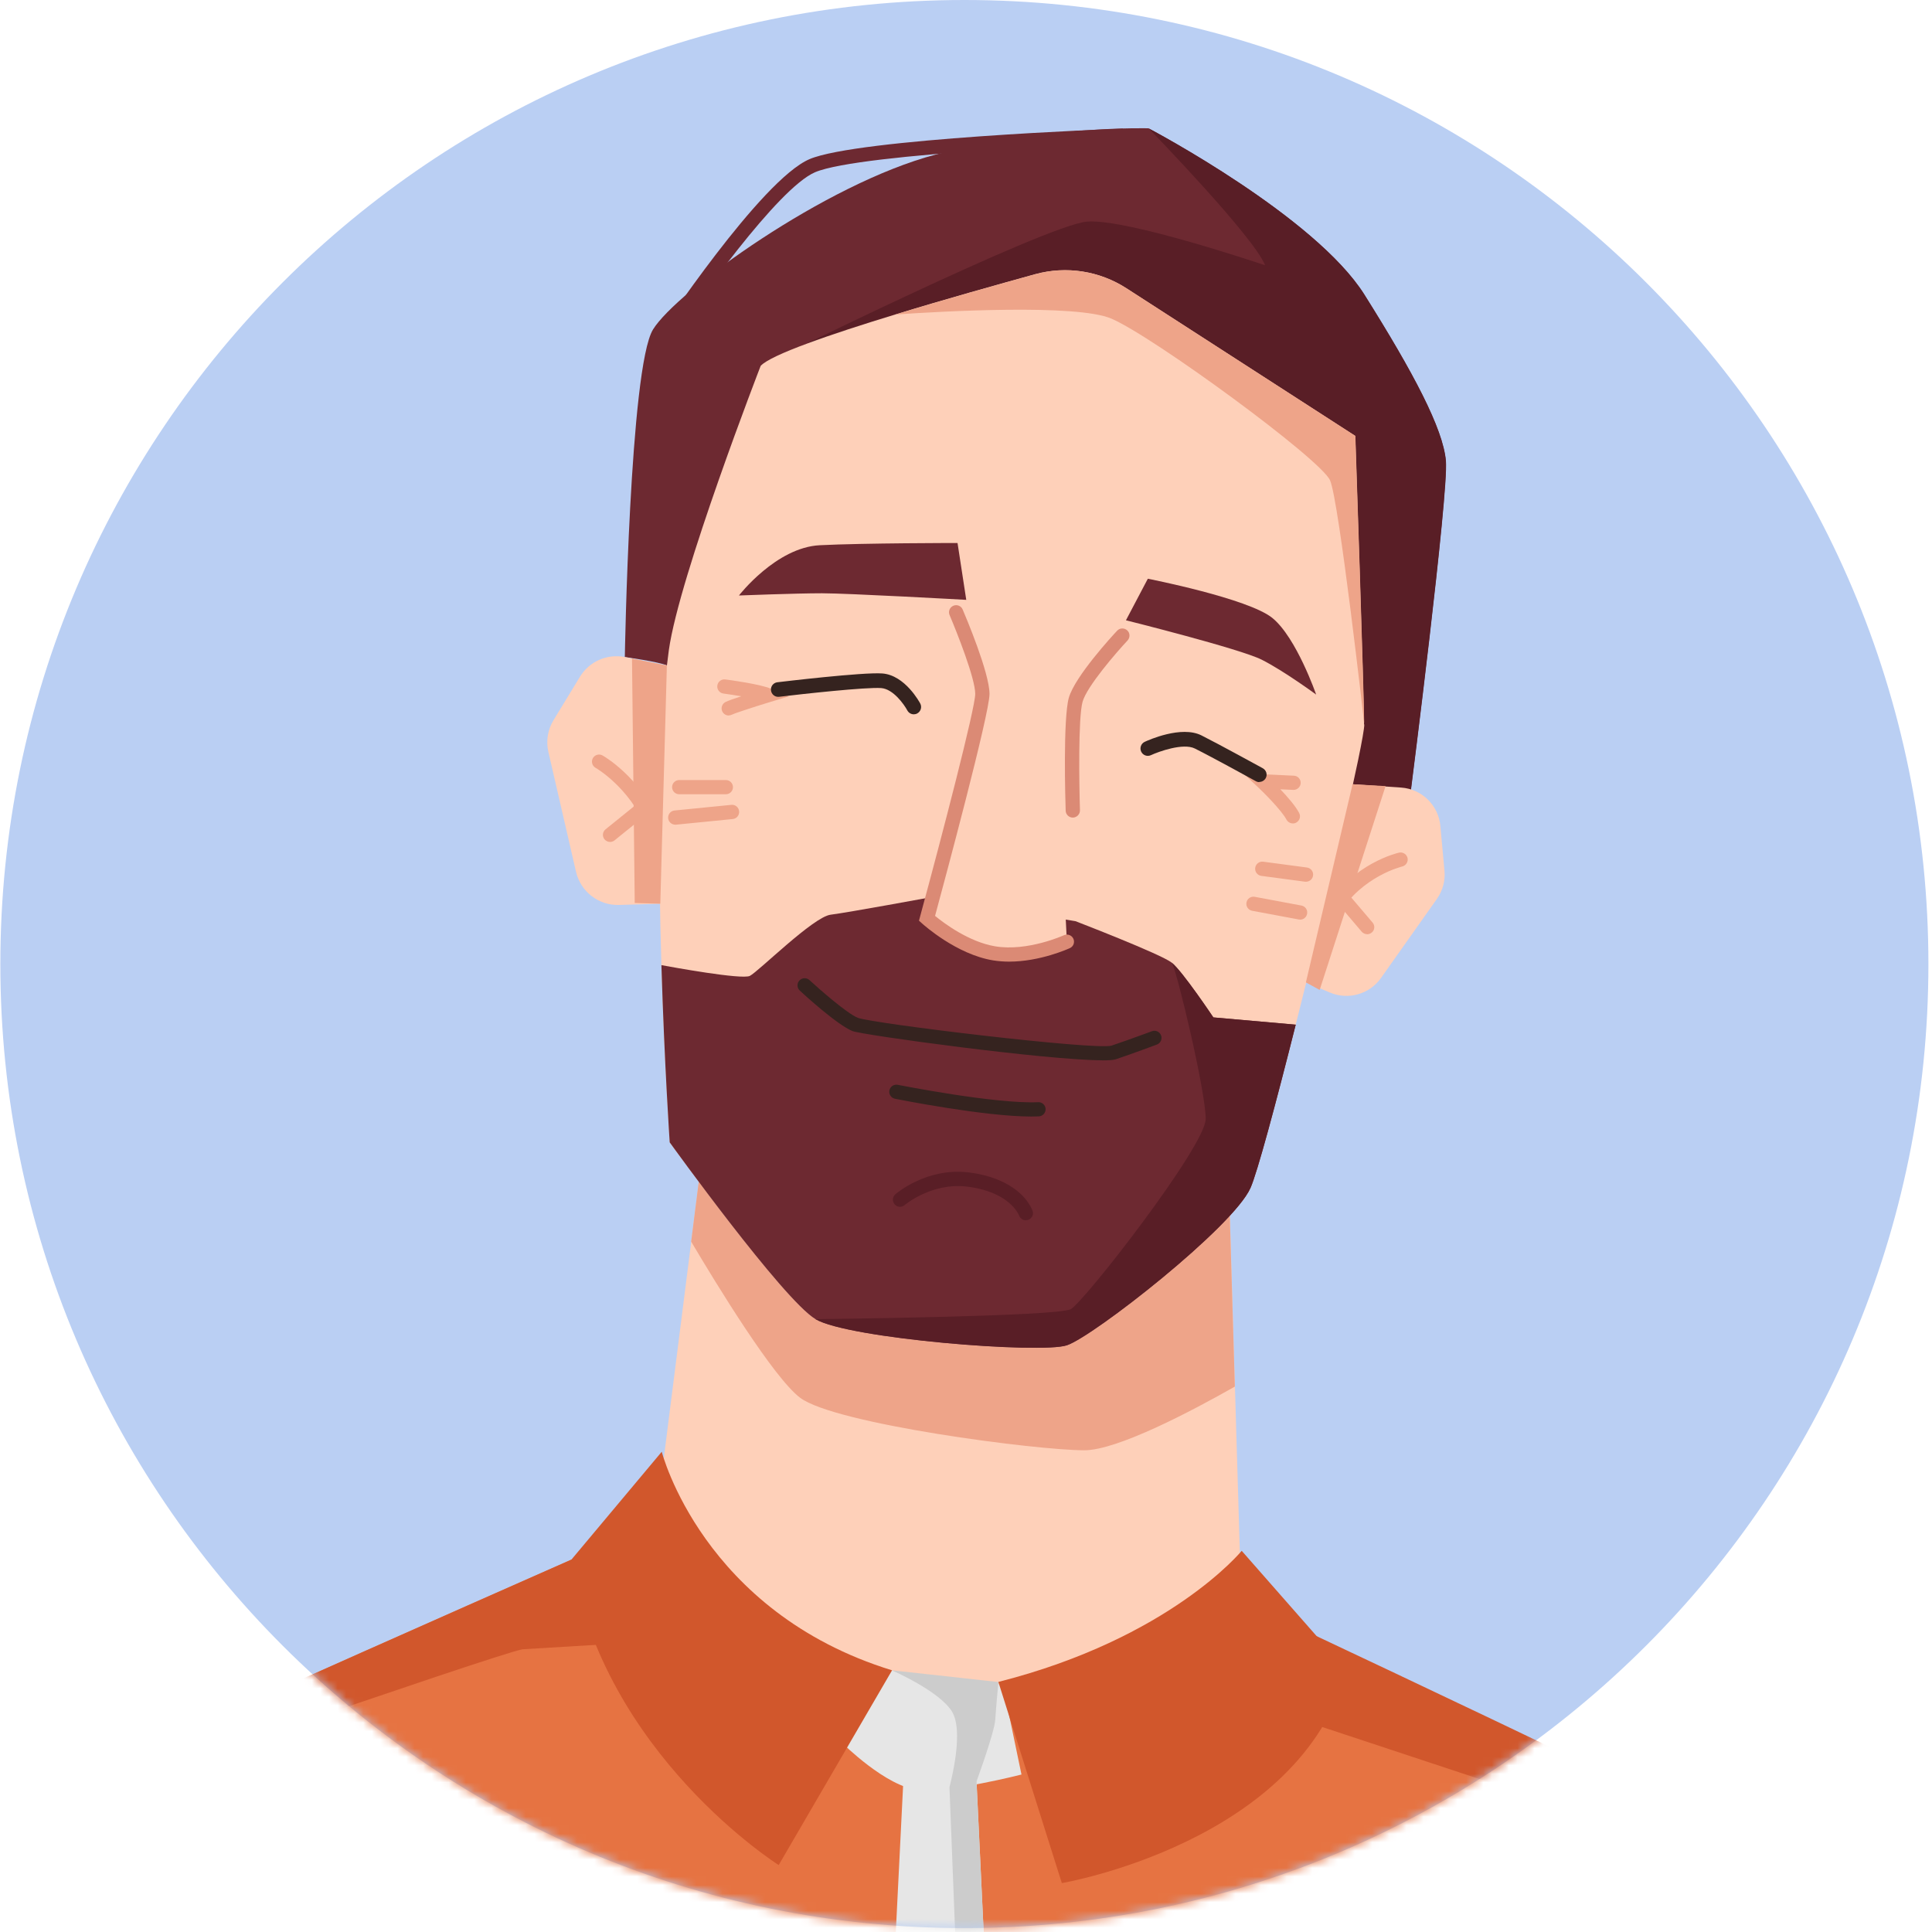 <svg width="226" height="226" viewBox="0 0 226 226" fill="none" xmlns="http://www.w3.org/2000/svg">
<path d="M112.81 225.54C175.091 225.54 225.58 175.051 225.58 112.77C225.58 50.489 175.091 0 112.81 0C50.529 0 0.04 50.489 0.04 112.77C0.04 175.051 50.529 225.54 112.81 225.54Z" fill="#BACFF3"/>
<mask id="mask0_2101_1232" style="mask-type:luminance" maskUnits="userSpaceOnUse" x="0" y="0" width="226" height="226">
<path d="M112.81 225.54C175.091 225.54 225.58 175.051 225.58 112.77C225.58 50.489 175.091 0 112.81 0C50.529 0 0.04 50.489 0.04 112.77C0.04 175.051 50.529 225.54 112.81 225.54Z" fill="white"/>
</mask>
<g mask="url(#mask0_2101_1232)">
<path d="M157.54 195.399C157.54 195.399 171.56 201.369 186.62 207.979C185.27 209.019 183.81 210.089 182.25 211.149C168.89 220.239 147.62 229.519 115.32 231.439C115.32 231.439 115.32 231.449 115.31 231.439C114.2 231.519 113.08 231.569 111.94 231.609C109.52 231.719 107.03 231.789 104.49 231.799C100.26 231.829 95.86 231.739 91.28 231.519C66.96 230.329 47.12 218.809 31.17 202.889C30.12 201.829 29.07 200.759 28.04 199.659C47.41 190.999 66.83 182.439 66.83 182.439L157.53 195.399H157.54Z" fill="#E67342"/>
<path d="M187.49 207.309C187.21 207.529 186.92 207.759 186.63 207.979C185.28 209.019 183.82 210.089 182.26 211.149L148.68 200.039L87.14 191.359L61.11 192.929C59.4 193.269 45.96 197.809 31.19 202.889C30.14 201.829 29.09 200.759 28.06 199.659C47.43 190.999 66.85 182.439 66.85 182.439L152.1 190.489C152.1 190.489 169.82 198.819 187.5 207.309H187.49Z" fill="#D1572C"/>
<path d="M145.26 189.599C145.26 189.599 126.33 200.849 108.95 200.849C91.57 200.849 76.73 177.839 76.73 177.839L80.86 145.239L81.85 137.429L143.74 137.949L144.46 162.199L145.27 189.599H145.26Z" fill="#FED0B9"/>
<path d="M144.45 162.199C139.39 165.069 130.71 169.649 126.84 169.649C121.22 169.649 97.69 166.579 93.6 163.509C90.51 161.189 83.88 150.359 80.85 145.239L81.84 137.429L143.73 137.949L144.45 162.199Z" fill="#EEA489"/>
<path d="M165.04 92.419L158.22 91.729C158.22 91.729 149.85 90.299 138.51 88.369C114.96 84.349 78.64 78.129 78.01 77.839C77.07 77.409 73.09 76.859 73.09 76.859C73.09 76.859 73.66 42.969 76.39 38.539C79.12 34.109 96.51 21.489 109.46 18.079C122.42 14.669 134.35 15.009 134.35 15.009C134.84 15.269 153.85 25.359 159.58 34.449C165.37 43.659 168.78 50.139 169.12 53.889C169.47 57.639 165.03 92.419 165.03 92.419H165.04Z" fill="#6D2931"/>
<path d="M165.04 92.419L158.22 91.729C158.22 91.729 149.85 90.299 138.51 88.369L89.01 42.799C89.01 42.799 122.42 26.259 127.2 25.919C131.9 25.589 147.51 30.879 147.99 31.029C146.64 27.659 134.74 15.399 134.37 15.019C134.86 15.269 153.87 25.359 159.6 34.449C165.39 43.659 168.8 50.139 169.14 53.889C169.49 57.639 165.05 92.419 165.05 92.419H165.04Z" fill="#591E26"/>
<path d="M159.59 84.749C159.59 86.629 155.33 104.969 151.57 119.859C149.22 129.199 147.07 137.189 146.28 138.959C144.24 143.559 127.88 156.349 124.8 157.369C121.73 158.389 99.23 156.599 95.39 154.309C91.56 151.999 78.34 133.629 78.34 133.629C78.34 133.629 77.72 124.449 77.37 112.899C77 100.579 76.92 85.549 78.24 76.049C79.45 67.379 88.98 42.799 88.98 42.799C90.17 41.499 97.12 39.109 104.75 36.779C110.56 34.999 116.77 33.269 121.1 32.069C124.73 31.079 128.6 31.679 131.76 33.719L158.53 50.989C158.53 50.989 159.56 81.669 159.56 84.749H159.59Z" fill="#FED0B9"/>
<path d="M151.57 119.859C149.22 129.199 147.07 137.189 146.28 138.959C144.24 143.559 127.88 156.349 124.8 157.369C121.73 158.389 99.23 156.599 95.39 154.309C91.56 151.999 78.34 133.629 78.34 133.629C78.34 133.629 77.72 124.449 77.37 112.899C78.56 113.119 86.76 114.619 87.71 114.159C88.73 113.649 95.13 107.249 97.17 106.999C99.22 106.739 108.94 104.949 108.94 104.949L125.81 107.759C125.81 107.759 135.79 111.599 137.07 112.609C138.34 113.639 141.93 119.009 141.93 119.009L151.56 119.859H151.57Z" fill="#6D2931"/>
<path d="M111.85 71.619C111.85 71.619 114.92 78.779 114.92 81.169C114.92 83.559 108.44 107.429 108.44 107.429C108.44 107.429 112.19 110.839 116.28 111.519C120.37 112.199 124.8 110.159 124.8 110.159L124.47 103.539L111.84 71.629L111.85 71.619Z" fill="#FED0B9"/>
<path d="M118.05 112.489C117.42 112.489 116.78 112.439 116.15 112.339C111.87 111.629 108.05 108.189 107.88 108.039L107.5 107.699L107.63 107.209C110.22 97.659 114.08 82.839 114.08 81.169C114.08 79.349 111.91 73.899 111.08 71.949C110.9 71.529 111.09 71.039 111.52 70.859C111.94 70.679 112.43 70.869 112.61 71.299C112.93 72.049 115.75 78.689 115.75 81.179C115.75 83.489 110.48 103.079 109.38 107.139C110.4 107.979 113.34 110.189 116.42 110.699C120.2 111.329 124.42 109.419 124.46 109.399C124.88 109.209 125.37 109.399 125.56 109.809C125.75 110.229 125.57 110.719 125.15 110.909C124.99 110.979 121.68 112.489 118.04 112.489H118.05Z" fill="#DB8A75"/>
<path d="M125.49 95.639C125.04 95.639 124.67 95.279 124.66 94.829C124.62 93.729 124.34 84.059 125.03 81.619C125.75 79.109 130.17 74.319 130.68 73.779C130.99 73.439 131.52 73.429 131.86 73.739C132.2 74.049 132.21 74.579 131.9 74.919C130.61 76.299 127.15 80.279 126.64 82.079C126.11 83.929 126.24 91.879 126.33 94.779C126.34 95.239 125.98 95.619 125.52 95.639C125.52 95.639 125.5 95.639 125.49 95.639Z" fill="#DB8A75"/>
<path d="M128.94 124.029C122.52 124.029 100.93 121.089 99.72 120.609C97.92 119.889 94 116.289 93.56 115.879C93.22 115.569 93.2 115.039 93.51 114.699C93.82 114.359 94.35 114.339 94.69 114.649C95.83 115.699 99.06 118.539 100.34 119.059C102.08 119.739 128.05 122.859 130.01 122.319C132.01 121.649 134.72 120.639 134.75 120.629C135.18 120.469 135.66 120.689 135.82 121.119C135.98 121.549 135.76 122.029 135.33 122.189C135.3 122.199 132.56 123.229 130.53 123.909C130.25 123.999 129.71 124.039 128.94 124.039V124.029Z" fill="#35231F"/>
<path d="M120.62 130.609C115.17 130.609 105.14 128.619 104.69 128.529C104.24 128.439 103.95 127.999 104.04 127.549C104.13 127.099 104.57 126.809 105.02 126.899C105.13 126.919 116.48 129.169 121.44 128.929C121.89 128.909 122.29 129.259 122.31 129.719C122.33 130.179 121.98 130.569 121.52 130.589C121.24 130.599 120.94 130.609 120.62 130.609Z" fill="#35231F"/>
<path d="M86.44 69.659C86.44 69.659 90.79 64.029 95.9 63.779C101.01 63.519 112.01 63.519 112.01 63.519L113.03 70.169C113.03 70.169 99.22 69.399 96.15 69.399C93.08 69.399 86.43 69.659 86.43 69.659H86.44Z" fill="#6D2931"/>
<path d="M134.27 67.699L131.71 72.559C131.71 72.559 145.01 75.879 147.57 77.159C150.13 78.439 153.96 81.249 153.96 81.249C153.96 81.249 151.66 74.599 148.85 72.299C146.04 69.999 134.27 67.699 134.27 67.699Z" fill="#6D2931"/>
<path d="M151.23 96.319C150.93 96.319 150.64 96.159 150.49 95.879C149.91 94.789 147.83 92.709 147.08 92.009L145.44 90.469L151.36 90.739C151.82 90.759 152.17 91.149 152.15 91.609C152.13 92.069 151.73 92.419 151.28 92.399L149.77 92.329C150.61 93.209 151.55 94.289 151.97 95.099C152.19 95.509 152.03 96.009 151.62 96.229C151.5 96.299 151.36 96.329 151.23 96.329V96.319Z" fill="#EEA489"/>
<path d="M85.25 83.699C84.94 83.699 84.65 83.529 84.5 83.239C84.29 82.829 84.46 82.329 84.87 82.119C85.16 81.969 85.89 81.719 86.71 81.449C85.88 81.309 85.08 81.189 84.63 81.129C84.17 81.069 83.85 80.649 83.91 80.199C83.97 79.739 84.39 79.419 84.84 79.479C85.25 79.529 88.91 80.019 90.17 80.559L92.27 81.459L90.09 82.119C88.6 82.569 86.07 83.379 85.62 83.599C85.5 83.659 85.37 83.689 85.25 83.689V83.699Z" fill="#EEA489"/>
<path d="M78.01 77.839L73.09 76.859C71.03 76.449 68.93 77.369 67.84 79.169L64.75 84.239C64.07 85.359 63.85 86.689 64.15 87.969L67.38 101.979C67.92 104.299 70.02 105.929 72.4 105.859L77.25 105.719L78.02 77.849L78.01 77.839Z" fill="#FED0B9"/>
<path d="M76.36 97.349C76.04 97.349 75.73 97.159 75.59 96.839C73.55 92.039 69.71 89.839 69.67 89.819C69.27 89.589 69.13 89.089 69.35 88.689C69.58 88.289 70.08 88.149 70.48 88.369C70.66 88.469 74.86 90.879 77.12 96.189C77.3 96.609 77.1 97.099 76.68 97.279C76.57 97.329 76.46 97.349 76.35 97.349H76.36Z" fill="#EEA489"/>
<path d="M71.36 98.489C71.12 98.489 70.88 98.379 70.71 98.179C70.42 97.819 70.48 97.299 70.84 97.009L74.8 93.809C75.16 93.519 75.68 93.579 75.97 93.939C76.26 94.299 76.2 94.819 75.84 95.109L71.88 98.309C71.73 98.429 71.54 98.489 71.36 98.489Z" fill="#EEA489"/>
<path d="M158.22 91.739L163.91 92.129C166.33 92.299 168.27 94.199 168.49 96.619L168.97 101.859C169.08 103.029 168.76 104.199 168.08 105.159L161.54 114.409C160.2 116.299 157.72 117.009 155.58 116.109L152.76 114.919L158.22 91.729V91.739Z" fill="#FED0B9"/>
<path d="M155.95 107.249C155.8 107.249 155.65 107.209 155.52 107.129C155.13 106.889 155 106.379 155.24 105.989C158.28 101.009 163.44 99.789 163.65 99.739C164.1 99.639 164.54 99.919 164.65 100.359C164.75 100.809 164.47 101.249 164.03 101.359C163.98 101.369 159.33 102.499 156.67 106.859C156.51 107.119 156.24 107.259 155.96 107.259L155.95 107.249Z" fill="#EEA489"/>
<path d="M159.93 109.279C159.69 109.279 159.46 109.179 159.29 108.989L156.39 105.579C156.09 105.229 156.13 104.699 156.49 104.409C156.84 104.109 157.37 104.149 157.66 104.509L160.56 107.919C160.86 108.269 160.82 108.799 160.46 109.089C160.3 109.219 160.11 109.289 159.92 109.289L159.93 109.279Z" fill="#EEA489"/>
<path d="M84.91 92.909H79.45C78.99 92.909 78.62 92.539 78.62 92.079C78.62 91.619 78.99 91.249 79.45 91.249H84.91C85.37 91.249 85.74 91.619 85.74 92.079C85.74 92.539 85.37 92.909 84.91 92.909Z" fill="#EEA489"/>
<path d="M78.99 96.469C78.57 96.469 78.2 96.149 78.16 95.719C78.11 95.259 78.45 94.849 78.91 94.809L85.55 94.149C86.01 94.099 86.42 94.439 86.46 94.899C86.51 95.359 86.17 95.769 85.71 95.809L79.07 96.469C79.07 96.469 79.01 96.469 78.99 96.469Z" fill="#EEA489"/>
<path d="M152.77 103.139C152.77 103.139 152.7 103.139 152.66 103.139L147.55 102.459C147.09 102.399 146.77 101.979 146.83 101.519C146.89 101.059 147.31 100.739 147.77 100.799L152.88 101.479C153.34 101.539 153.66 101.959 153.6 102.419C153.54 102.839 153.19 103.139 152.78 103.139H152.77Z" fill="#EEA489"/>
<path d="M152.08 107.569C152.03 107.569 151.98 107.569 151.93 107.559L146.47 106.539C146.02 106.459 145.72 106.019 145.81 105.569C145.89 105.119 146.33 104.819 146.78 104.909L152.24 105.929C152.69 106.009 152.99 106.449 152.9 106.899C152.83 107.299 152.48 107.579 152.08 107.579V107.569Z" fill="#EEA489"/>
<path d="M78.1 40.529L76.71 39.609C77.21 38.849 89.01 21.049 94.69 18.619C100.29 16.219 130.1 15.089 131.36 15.049L131.42 16.709C131.11 16.719 100.66 17.869 95.34 20.149C91 22.009 81.41 35.489 78.09 40.529H78.1Z" fill="#6D2931"/>
<path d="M147.31 91.489C147.17 91.489 147.03 91.459 146.9 91.379C146.85 91.349 141.78 88.559 139.77 87.559C138.41 86.879 135.53 87.919 134.63 88.339C134.2 88.539 133.69 88.349 133.49 87.919C133.29 87.489 133.48 86.979 133.9 86.779C134.33 86.579 138.18 84.849 140.53 86.019C142.57 87.039 147.51 89.759 147.72 89.869C148.13 90.099 148.29 90.619 148.06 91.029C147.9 91.309 147.61 91.469 147.31 91.469V91.489Z" fill="#35231F"/>
<path d="M106.9 83.559C106.59 83.559 106.3 83.399 106.14 83.109C105.77 82.419 104.5 80.599 103.08 80.489C101.33 80.359 93.87 81.179 91.14 81.509C90.67 81.569 90.24 81.229 90.19 80.759C90.13 80.289 90.47 79.859 90.94 79.809C91.35 79.759 100.94 78.609 103.21 78.779C105.87 78.979 107.58 82.169 107.65 82.299C107.87 82.719 107.71 83.229 107.29 83.459C107.16 83.529 107.02 83.559 106.89 83.559H106.9Z" fill="#35231F"/>
<path d="M151.57 119.859C149.22 129.199 147.07 137.189 146.28 138.959C144.24 143.559 127.88 156.349 124.8 157.369C121.73 158.389 99.23 156.599 95.39 154.309C95.39 154.309 123.68 154.019 125.26 153.139C126.84 152.269 141.04 134.039 141.04 130.879C141.04 127.719 137.71 113.689 137.08 112.619C138.35 113.649 141.94 119.019 141.94 119.019L151.57 119.869V119.859Z" fill="#591E26"/>
<path d="M78.01 77.839L77.24 105.719L74.25 105.629L73.93 77.039L78.01 77.839Z" fill="#EEA489"/>
<path d="M158.22 91.739L152.76 114.919L154.37 115.799L162.08 91.959L158.22 91.739Z" fill="#EEA489"/>
<path d="M159.59 84.749C159.59 84.749 156.65 58.649 155.59 56.199C154.54 53.739 134.91 39.369 130 37.269C125.94 35.529 110.1 36.419 104.77 36.789C110.58 35.009 116.79 33.279 121.12 32.079C124.75 31.089 128.62 31.689 131.78 33.729L158.55 50.999C158.55 50.999 159.58 81.679 159.58 84.759L159.59 84.749Z" fill="#EEA489"/>
<path d="M120.01 142.749C119.69 142.749 119.38 142.559 119.24 142.249C118.64 140.859 116.71 139.219 113.07 138.799C108.95 138.329 105.85 140.939 105.82 140.969C105.47 141.269 104.95 141.229 104.65 140.879C104.35 140.529 104.39 140.009 104.73 139.709C104.88 139.579 108.39 136.579 113.26 137.139C116.95 137.569 119.76 139.229 120.77 141.579C120.95 141.999 120.76 142.489 120.33 142.669C120.22 142.719 120.11 142.739 120 142.739L120.01 142.749Z" fill="#591E26"/>
<path d="M98.55 203.919C98.55 203.919 103.66 209.029 107.42 209.379C111.17 209.719 119.49 207.579 119.49 207.579L117.31 197.109L104.35 195.409L98.55 203.929V203.919Z" fill="#E6E6E6"/>
<path d="M111.95 231.609C109.53 231.719 107.04 231.789 104.5 231.799L105.64 208.929L105.71 207.669L111.3 208.119L114.23 208.359V208.719H114.25L115.32 231.449C114.21 231.529 113.09 231.579 111.95 231.619V231.609Z" fill="#E6E6E6"/>
<path d="M104.35 195.389L116.79 196.759C116.79 196.759 116.78 196.859 116.77 197.029C116.69 197.779 116.5 199.959 116.42 201.169C116.33 202.659 114.24 208.349 114.24 208.349V208.709L115.33 231.439C115.33 231.439 115.33 231.449 115.32 231.439C114.21 231.519 113.09 231.569 111.95 231.609L111.07 209.209V209.059C111.07 209.059 111.16 208.699 111.29 208.119C111.72 206.279 112.48 202.169 111.41 200.299C110.01 197.849 104.34 195.399 104.34 195.399L104.35 195.389Z" fill="#CCCCCC"/>
<path d="M77.41 169.819C77.41 169.819 82.18 188.569 104.35 195.389L91.09 218.169C91.09 218.169 70.6 205.269 66.85 182.429L77.42 169.809L77.41 169.819Z" fill="#D1572C"/>
<path d="M116.79 196.759L124.21 220.279C124.21 220.279 152.08 215.549 157.53 195.389L145.25 181.409C145.25 181.409 136.9 191.639 116.78 196.749L116.79 196.759Z" fill="#D1572C"/>
</g>
</svg>
